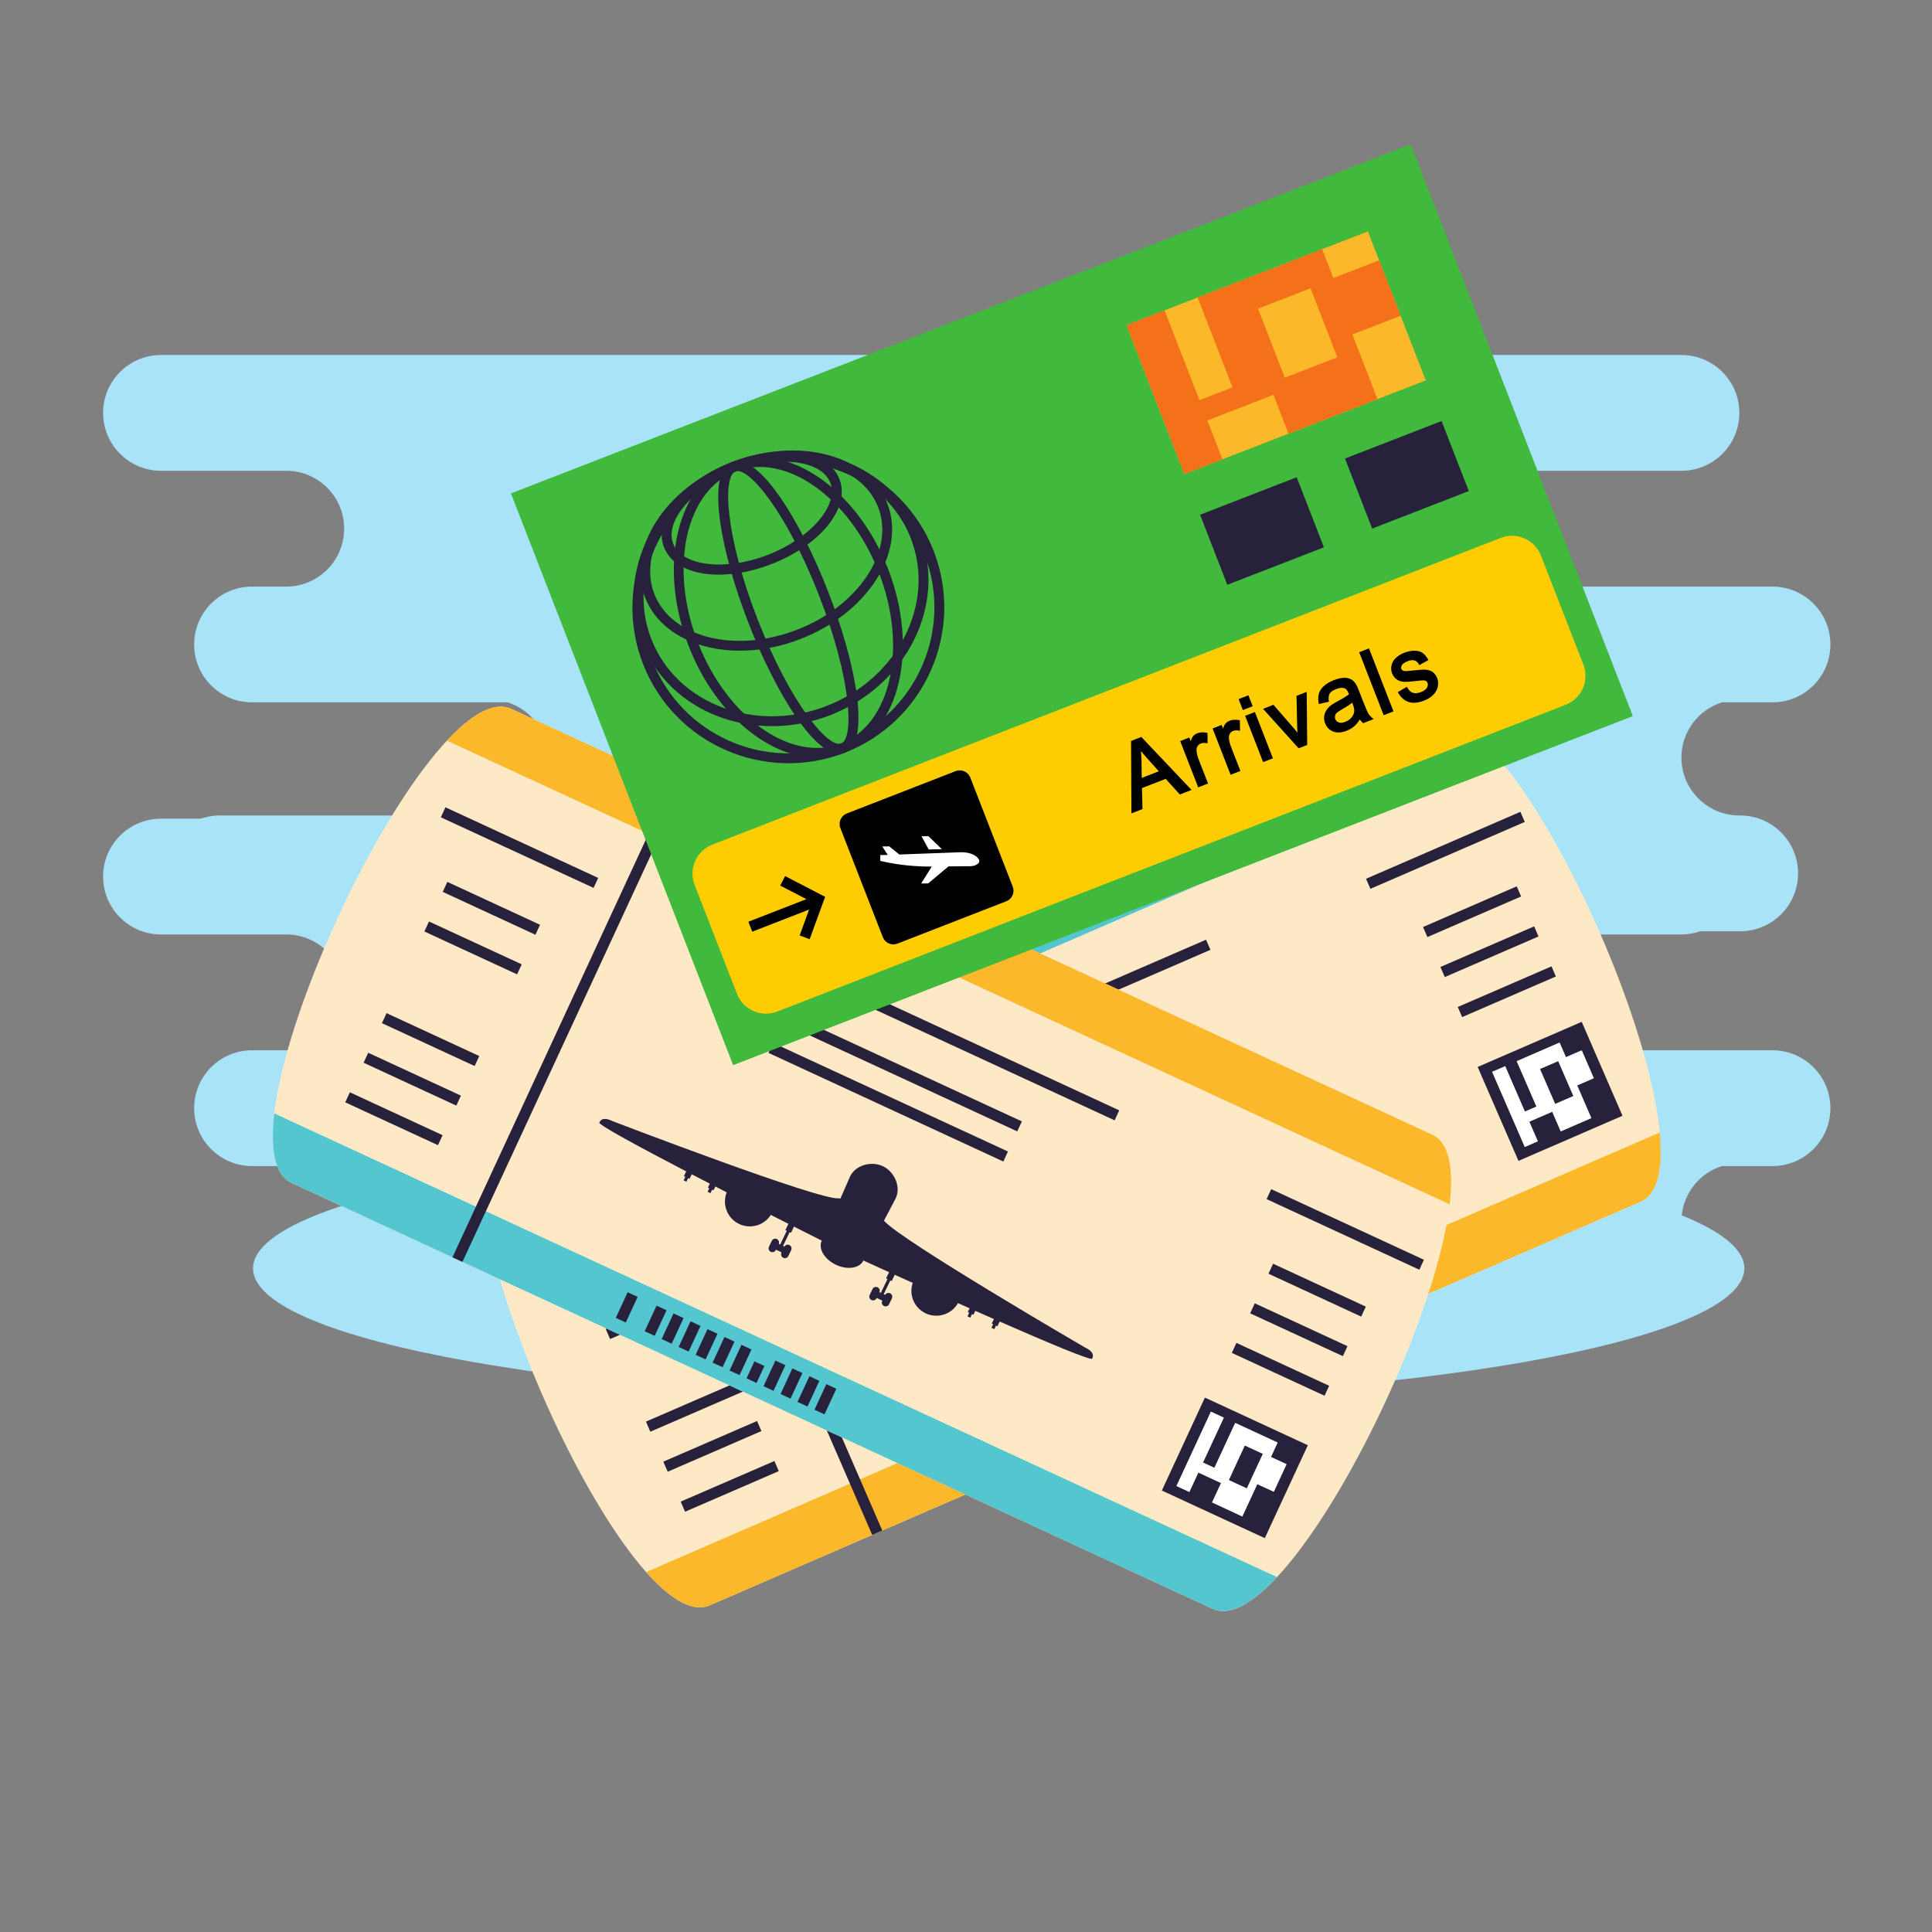 <svg xmlns="http://www.w3.org/2000/svg" xmlns:xlink="http://www.w3.org/1999/xlink" width="248" zoomAndPan="magnify" viewBox="0 0 186 186" height="248" preserveAspectRatio="xMidYMid meet" version="1.2"><rect x="0" y="0" width="186" height="186" fill="#808080" stroke="none"/><defs><clipPath id="b6b3f75bc6"><path d="M 101.289 91.633 L 101.645 91.633 L 101.645 91.914 L 101.289 91.914 Z M 101.289 91.633 "/></clipPath><clipPath id="972a22285e"><path d="M 101.625 91.801 C 100.949 92.102 101.551 91.648 101.551 91.648 "/></clipPath><clipPath id="f063355212"><path d="M 0.289 0.633 L 0.645 0.633 L 0.645 0.914 L 0.289 0.914 Z M 0.289 0.633 "/></clipPath><clipPath id="808a9a822e"><path d="M 0.625 0.801 C -0.051 1.102 0.551 0.648 0.551 0.648 "/></clipPath><clipPath id="ea23676072"><rect x="0" width="1" y="0" height="1"/></clipPath><clipPath id="851c7671da"><path d="M 9.82 34 L 176.32 34 L 176.32 135 L 9.82 135 Z M 9.82 34 "/></clipPath><clipPath id="d714251a14"><path d="M 49 13.898 L 158 13.898 L 158 103 L 49 103 Z M 49 13.898 "/></clipPath><clipPath id="28c74d69ae"><path d="M 66 51 L 153 51 L 153 98 L 66 98 Z M 66 51 "/></clipPath><clipPath id="bda4374370"><path d="M 65.641 82.457 L 147.418 50.641 L 153.672 66.715 L 71.895 98.535 Z M 65.641 82.457 "/></clipPath><clipPath id="157d9fc880"><path d="M 65.641 82.457 L 147.418 50.641 L 153.672 66.715 L 71.895 98.535 Z M 65.641 82.457 "/></clipPath><clipPath id="b90d0fcaa5"><path d="M 65.641 82.457 L 147.418 50.641 L 153.672 66.715 L 71.895 98.535 Z M 65.641 82.457 "/></clipPath><clipPath id="f4a4f82c5e"><path d="M 80 74 L 98 74 L 98 91 L 80 91 Z M 80 74 "/></clipPath><clipPath id="8842ac1f36"><path d="M 65.641 82.457 L 147.418 50.641 L 153.672 66.715 L 71.895 98.535 Z M 65.641 82.457 "/></clipPath><clipPath id="054f8a02ab"><path d="M 65.641 82.457 L 147.418 50.641 L 153.672 66.715 L 71.895 98.535 Z M 65.641 82.457 "/></clipPath><clipPath id="2f26efe45c"><path d="M 65.641 82.457 L 147.418 50.641 L 153.672 66.715 L 71.895 98.535 Z M 65.641 82.457 "/></clipPath><clipPath id="c54fde16c2"><path d="M 88 80 L 91 80 L 91 82 L 88 82 Z M 88 80 "/></clipPath><clipPath id="3e88146d31"><path d="M 65.641 82.457 L 147.418 50.641 L 153.672 66.715 L 71.895 98.535 Z M 65.641 82.457 "/></clipPath><clipPath id="5fc6e5e548"><path d="M 65.641 82.457 L 147.418 50.641 L 153.672 66.715 L 71.895 98.535 Z M 65.641 82.457 "/></clipPath><clipPath id="5f844af66d"><path d="M 65.641 82.457 L 147.418 50.641 L 153.672 66.715 L 71.895 98.535 Z M 65.641 82.457 "/></clipPath><clipPath id="36d7ac591b"><path d="M 84 81 L 95 81 L 95 86 L 84 86 Z M 84 81 "/></clipPath><clipPath id="7570e0ac11"><path d="M 65.641 82.457 L 147.418 50.641 L 153.672 66.715 L 71.895 98.535 Z M 65.641 82.457 "/></clipPath><clipPath id="fded306c20"><path d="M 65.641 82.457 L 147.418 50.641 L 153.672 66.715 L 71.895 98.535 Z M 65.641 82.457 "/></clipPath><clipPath id="07bca156f0"><path d="M 65.641 82.457 L 147.418 50.641 L 153.672 66.715 L 71.895 98.535 Z M 65.641 82.457 "/></clipPath><clipPath id="d5c9dcb86e"><path d="M 108 70 L 115 70 L 115 79 L 108 79 Z M 108 70 "/></clipPath><clipPath id="51fe367a19"><path d="M 65.641 82.457 L 147.418 50.641 L 153.672 66.715 L 71.895 98.535 Z M 65.641 82.457 "/></clipPath><clipPath id="4e6ca525e5"><path d="M 65.641 82.457 L 147.418 50.641 L 153.672 66.715 L 71.895 98.535 Z M 65.641 82.457 "/></clipPath><clipPath id="d01e65c7d0"><path d="M 65.641 82.457 L 147.418 50.641 L 153.672 66.715 L 71.895 98.535 Z M 65.641 82.457 "/></clipPath><clipPath id="a6a1aea6af"><path d="M 113 70 L 117 70 L 117 76 L 113 76 Z M 113 70 "/></clipPath><clipPath id="2a0fc23fd4"><path d="M 65.641 82.457 L 147.418 50.641 L 153.672 66.715 L 71.895 98.535 Z M 65.641 82.457 "/></clipPath><clipPath id="dc6faaa3c8"><path d="M 65.641 82.457 L 147.418 50.641 L 153.672 66.715 L 71.895 98.535 Z M 65.641 82.457 "/></clipPath><clipPath id="535b1ec135"><path d="M 65.641 82.457 L 147.418 50.641 L 153.672 66.715 L 71.895 98.535 Z M 65.641 82.457 "/></clipPath><clipPath id="2786e8e65a"><path d="M 116 69 L 120 69 L 120 75 L 116 75 Z M 116 69 "/></clipPath><clipPath id="f4f4481161"><path d="M 65.641 82.457 L 147.418 50.641 L 153.672 66.715 L 71.895 98.535 Z M 65.641 82.457 "/></clipPath><clipPath id="46b11f3129"><path d="M 65.641 82.457 L 147.418 50.641 L 153.672 66.715 L 71.895 98.535 Z M 65.641 82.457 "/></clipPath><clipPath id="fa5913f002"><path d="M 65.641 82.457 L 147.418 50.641 L 153.672 66.715 L 71.895 98.535 Z M 65.641 82.457 "/></clipPath><clipPath id="7130f7bb35"><path d="M 119 68 L 123 68 L 123 74 L 119 74 Z M 119 68 "/></clipPath><clipPath id="9b0a75f298"><path d="M 65.641 82.457 L 147.418 50.641 L 153.672 66.715 L 71.895 98.535 Z M 65.641 82.457 "/></clipPath><clipPath id="ca2fc2bacf"><path d="M 65.641 82.457 L 147.418 50.641 L 153.672 66.715 L 71.895 98.535 Z M 65.641 82.457 "/></clipPath><clipPath id="7484d0c11e"><path d="M 65.641 82.457 L 147.418 50.641 L 153.672 66.715 L 71.895 98.535 Z M 65.641 82.457 "/></clipPath><clipPath id="7406a296a5"><path d="M 119 66 L 121 66 L 121 69 L 119 69 Z M 119 66 "/></clipPath><clipPath id="ee615f1ff0"><path d="M 65.641 82.457 L 147.418 50.641 L 153.672 66.715 L 71.895 98.535 Z M 65.641 82.457 "/></clipPath><clipPath id="7b44fc1ee5"><path d="M 65.641 82.457 L 147.418 50.641 L 153.672 66.715 L 71.895 98.535 Z M 65.641 82.457 "/></clipPath><clipPath id="95cbd345d7"><path d="M 65.641 82.457 L 147.418 50.641 L 153.672 66.715 L 71.895 98.535 Z M 65.641 82.457 "/></clipPath><clipPath id="8af837091c"><path d="M 121 66 L 126 66 L 126 73 L 121 73 Z M 121 66 "/></clipPath><clipPath id="78f6ed5798"><path d="M 65.641 82.457 L 147.418 50.641 L 153.672 66.715 L 71.895 98.535 Z M 65.641 82.457 "/></clipPath><clipPath id="68fea1843b"><path d="M 65.641 82.457 L 147.418 50.641 L 153.672 66.715 L 71.895 98.535 Z M 65.641 82.457 "/></clipPath><clipPath id="d25f288aeb"><path d="M 65.641 82.457 L 147.418 50.641 L 153.672 66.715 L 71.895 98.535 Z M 65.641 82.457 "/></clipPath><clipPath id="2d89dd9155"><path d="M 126 65 L 133 65 L 133 71 L 126 71 Z M 126 65 "/></clipPath><clipPath id="8986b6f61b"><path d="M 65.641 82.457 L 147.418 50.641 L 153.672 66.715 L 71.895 98.535 Z M 65.641 82.457 "/></clipPath><clipPath id="432de35252"><path d="M 65.641 82.457 L 147.418 50.641 L 153.672 66.715 L 71.895 98.535 Z M 65.641 82.457 "/></clipPath><clipPath id="fcd93d23ee"><path d="M 65.641 82.457 L 147.418 50.641 L 153.672 66.715 L 71.895 98.535 Z M 65.641 82.457 "/></clipPath><clipPath id="bf668dc0e0"><path d="M 130 62 L 135 62 L 135 69 L 130 69 Z M 130 62 "/></clipPath><clipPath id="3e33db60c5"><path d="M 65.641 82.457 L 147.418 50.641 L 153.672 66.715 L 71.895 98.535 Z M 65.641 82.457 "/></clipPath><clipPath id="6f9fb59d11"><path d="M 65.641 82.457 L 147.418 50.641 L 153.672 66.715 L 71.895 98.535 Z M 65.641 82.457 "/></clipPath><clipPath id="c900eed901"><path d="M 65.641 82.457 L 147.418 50.641 L 153.672 66.715 L 71.895 98.535 Z M 65.641 82.457 "/></clipPath><clipPath id="b07862158e"><path d="M 133 62 L 139 62 L 139 68 L 133 68 Z M 133 62 "/></clipPath><clipPath id="3bae58f2fd"><path d="M 65.641 82.457 L 147.418 50.641 L 153.672 66.715 L 71.895 98.535 Z M 65.641 82.457 "/></clipPath><clipPath id="f6ed1bdab2"><path d="M 65.641 82.457 L 147.418 50.641 L 153.672 66.715 L 71.895 98.535 Z M 65.641 82.457 "/></clipPath><clipPath id="3ff62c6646"><path d="M 65.641 82.457 L 147.418 50.641 L 153.672 66.715 L 71.895 98.535 Z M 65.641 82.457 "/></clipPath><clipPath id="67b8faa6fb"><path d="M 72 84 L 80 84 L 80 91 L 72 91 Z M 72 84 "/></clipPath><clipPath id="1e7edc7782"><path d="M 65.641 82.457 L 147.418 50.641 L 153.672 66.715 L 71.895 98.535 Z M 65.641 82.457 "/></clipPath><clipPath id="00d601a330"><path d="M 65.641 82.457 L 147.418 50.641 L 153.672 66.715 L 71.895 98.535 Z M 65.641 82.457 "/></clipPath><clipPath id="b9c8a84776"><path d="M 65.641 82.457 L 147.418 50.641 L 153.672 66.715 L 71.895 98.535 Z M 65.641 82.457 "/></clipPath></defs><g id="3d5773e9f0"><g clip-rule="nonzero" clip-path="url(#b6b3f75bc6)"><g clip-rule="nonzero" clip-path="url(#972a22285e)"><g transform="matrix(1,0,0,1,101,91)"><g clip-path="url(#ea23676072)"><g clip-rule="nonzero" clip-path="url(#f063355212)"><g clip-rule="nonzero" clip-path="url(#808a9a822e)"><rect x="0" width="1" height="1" y="0" style="fill:#020100;fill-opacity:1;stroke:none;"/></g></g></g></g></g></g><g clip-rule="nonzero" clip-path="url(#851c7671da)"><path style=" stroke:none;fill-rule:nonzero;fill:#a8e3f8;fill-opacity:1;" d="M 170.641 101.113 L 147.82 101.113 C 144.738 101.113 142.242 98.617 142.242 95.539 C 142.242 92.461 144.738 89.965 147.82 89.965 L 161.875 89.965 C 162.516 89.965 163.125 89.852 163.695 89.656 L 167.527 89.656 C 170.609 89.656 173.109 87.16 173.109 84.082 C 173.109 81.004 170.609 78.508 167.527 78.508 L 167.453 78.508 C 164.375 78.508 161.875 76.012 161.875 72.934 C 161.875 70.441 163.516 68.332 165.77 67.617 L 170.641 67.617 C 173.723 67.617 176.219 65.125 176.219 62.047 C 176.219 58.965 173.723 56.473 170.641 56.473 L 147.82 56.473 C 144.738 56.473 142.242 53.973 142.242 50.898 C 142.242 47.816 144.738 45.324 147.82 45.324 L 161.875 45.324 C 164.957 45.324 167.453 42.828 167.453 39.75 C 167.453 36.672 164.957 34.176 161.875 34.176 L 15.504 34.176 C 12.426 34.176 9.926 36.672 9.926 39.75 C 9.926 42.828 12.426 45.324 15.504 45.324 L 27.555 45.324 C 30.637 45.324 33.133 47.816 33.133 50.898 C 33.133 53.973 30.637 56.473 27.555 56.473 L 24.27 56.473 C 21.188 56.473 18.691 58.965 18.691 62.047 C 18.691 65.125 21.188 67.617 24.27 67.617 L 48.871 67.617 C 51.129 68.332 52.766 70.441 52.766 72.934 C 52.766 76.012 50.27 78.508 47.188 78.508 L 21.156 78.508 C 20.52 78.508 19.91 78.617 19.34 78.816 L 15.504 78.816 C 12.426 78.816 9.926 81.312 9.926 84.391 C 9.926 87.469 12.426 89.965 15.504 89.965 L 27.555 89.965 C 30.637 89.965 33.133 92.461 33.133 95.539 C 33.133 98.617 30.637 101.113 27.555 101.113 L 24.27 101.113 C 21.188 101.113 18.691 103.605 18.691 106.688 C 18.691 109.762 21.188 112.262 24.27 112.262 L 48.871 112.262 C 49.055 112.316 49.23 112.387 49.402 112.461 C 34.074 114.793 24.359 118.25 24.359 122.109 C 24.359 129.133 56.5 134.824 96.145 134.824 C 135.793 134.824 167.934 129.133 167.934 122.109 C 167.934 120.281 165.742 118.539 161.809 116.965 L 161.914 116.965 C 162.156 114.742 163.703 112.914 165.77 112.262 L 170.641 112.262 C 173.723 112.262 176.219 109.762 176.219 106.688 C 176.219 103.605 173.723 101.113 170.641 101.113 "/></g><path style=" stroke:none;fill-rule:nonzero;fill:#fde9c5;fill-opacity:1;" d="M 68.34 154.547 C 77.641 150.516 149.242 119.465 157.938 115.695 C 166.168 112.129 146.129 65.988 137.898 69.559 C 128.469 73.648 57.602 104.379 48.305 108.41 C 40.074 111.977 60.113 158.117 68.34 154.547 "/><path style=" stroke:none;fill-rule:nonzero;fill:#54c6d0;fill-opacity:1;" d="M 144.031 72.758 C 141.723 70.16 139.57 68.832 137.902 69.559 L 48.305 108.41 C 46.637 109.133 46.133 111.613 46.457 115.07 L 144.031 72.758 "/><path style=" stroke:none;fill-rule:nonzero;fill:#fab82a;fill-opacity:1;" d="M 159.785 109.035 C 160.109 112.492 159.609 114.973 157.938 115.695 L 68.34 154.547 C 66.672 155.27 64.52 153.945 62.211 151.348 L 159.785 109.035 "/><path style=" stroke:none;fill-rule:nonzero;fill:#28213c;fill-opacity:1;" d="M 84.941 147.348 L 83.969 147.77 L 63.93 101.633 L 64.906 101.211 L 84.941 147.348 "/><path style=" stroke:none;fill-rule:nonzero;fill:#28213c;fill-opacity:1;" d="M 146.188 111.762 L 156.203 107.418 L 152.277 98.375 L 142.258 102.719 L 146.188 111.762 "/><path style=" stroke:none;fill-rule:nonzero;fill:#ffffff;fill-opacity:1;" d="M 151.469 105.516 L 149.723 106.273 L 148.266 102.918 L 150.012 102.164 Z M 150.762 101.77 L 150.148 100.363 L 146.012 102.16 L 147.91 106.531 L 146.809 107.004 L 144.914 102.637 L 143.645 103.184 L 146.793 110.43 L 148.059 109.879 L 147.238 107.992 L 149.434 107.039 L 150.254 108.93 L 153.211 107.645 L 151.848 104.5 L 153.449 103.805 L 152.281 101.109 L 150.762 101.77 "/><path style=" stroke:none;fill-rule:nonzero;fill:#28213c;fill-opacity:1;" d="M 149.789 94.008 L 140.766 97.918 L 140.344 96.945 L 149.367 93.035 L 149.789 94.008 "/><path style=" stroke:none;fill-rule:nonzero;fill:#28213c;fill-opacity:1;" d="M 148.117 90.156 L 139.094 94.066 L 138.672 93.094 L 147.695 89.184 L 148.117 90.156 "/><path style=" stroke:none;fill-rule:nonzero;fill:#28213c;fill-opacity:1;" d="M 146.441 86.305 L 137.422 90.215 L 137 89.246 L 146.02 85.332 L 146.441 86.305 "/><path style=" stroke:none;fill-rule:nonzero;fill:#28213c;fill-opacity:1;" d="M 146.797 79.129 L 131.934 85.57 L 131.512 84.602 L 146.371 78.156 L 146.797 79.129 "/><path style=" stroke:none;fill-rule:nonzero;fill:#28213c;fill-opacity:1;" d="M 67.758 125 L 58.734 128.914 L 58.312 127.941 L 67.336 124.031 L 67.758 125 "/><path style=" stroke:none;fill-rule:nonzero;fill:#28213c;fill-opacity:1;" d="M 66.086 121.148 L 57.062 125.062 L 56.641 124.09 L 65.66 120.176 L 66.086 121.148 "/><path style=" stroke:none;fill-rule:nonzero;fill:#28213c;fill-opacity:1;" d="M 66.438 113.973 L 51.574 120.418 L 51.152 119.445 L 66.016 113.004 L 66.438 113.973 "/><path style=" stroke:none;fill-rule:nonzero;fill:#28213c;fill-opacity:1;" d="M 74.977 141.629 L 65.953 145.539 L 65.531 144.566 L 74.555 140.656 L 74.977 141.629 "/><path style=" stroke:none;fill-rule:nonzero;fill:#28213c;fill-opacity:1;" d="M 73.305 137.773 L 64.281 141.688 L 63.859 140.719 L 72.883 136.805 L 73.305 137.773 "/><path style=" stroke:none;fill-rule:nonzero;fill:#28213c;fill-opacity:1;" d="M 71.633 133.926 L 62.609 137.836 L 62.188 136.863 L 71.211 132.953 L 71.633 133.926 "/><path style=" stroke:none;fill-rule:nonzero;fill:#28213c;fill-opacity:1;" d="M 112.363 102.07 L 89.512 111.98 L 89.09 111.008 L 111.941 101.098 L 112.363 102.07 "/><path style=" stroke:none;fill-rule:nonzero;fill:#28213c;fill-opacity:1;" d="M 111.094 99.141 L 88.238 109.051 L 87.816 108.078 L 110.668 98.168 L 111.094 99.141 "/><path style=" stroke:none;fill-rule:nonzero;fill:#28213c;fill-opacity:1;" d="M 116.535 91.441 L 78.895 107.762 L 78.469 106.789 L 116.109 90.469 L 116.535 91.441 "/><path style=" stroke:none;fill-rule:nonzero;fill:#28213c;fill-opacity:1;" d="M 99.762 139.496 L 98.789 139.918 L 97.707 137.422 L 98.68 137 L 99.762 139.496 "/><path style=" stroke:none;fill-rule:nonzero;fill:#28213c;fill-opacity:1;" d="M 102.574 138.277 L 101.602 138.699 L 100.516 136.203 L 101.488 135.781 L 102.574 138.277 "/><path style=" stroke:none;fill-rule:nonzero;fill:#28213c;fill-opacity:1;" d="M 104.227 137.559 L 103.254 137.98 L 102.168 135.488 L 103.141 135.066 L 104.227 137.559 "/><path style=" stroke:none;fill-rule:nonzero;fill:#28213c;fill-opacity:1;" d="M 105.879 136.844 L 104.906 137.266 L 103.82 134.773 L 104.793 134.348 L 105.879 136.844 "/><path style=" stroke:none;fill-rule:nonzero;fill:#28213c;fill-opacity:1;" d="M 107.527 136.129 L 106.555 136.547 L 105.473 134.055 L 106.445 133.633 L 107.527 136.129 "/><path style=" stroke:none;fill-rule:nonzero;fill:#28213c;fill-opacity:1;" d="M 109.18 135.41 L 108.207 135.832 L 107.125 133.34 L 108.098 132.918 L 109.18 135.41 "/><path style=" stroke:none;fill-rule:nonzero;fill:#28213c;fill-opacity:1;" d="M 110.832 134.695 L 109.859 135.117 L 108.777 132.621 L 109.75 132.199 L 110.832 134.695 "/><path style=" stroke:none;fill-rule:nonzero;fill:#28213c;fill-opacity:1;" d="M 112.488 133.977 L 111.512 134.398 L 110.797 132.75 L 111.77 132.328 L 112.488 133.977 "/><path style=" stroke:none;fill-rule:nonzero;fill:#28213c;fill-opacity:1;" d="M 114.137 133.262 L 113.164 133.684 L 112.082 131.188 L 113.055 130.766 L 114.137 133.262 "/><path style=" stroke:none;fill-rule:nonzero;fill:#28213c;fill-opacity:1;" d="M 115.789 132.543 L 114.82 132.965 L 113.734 130.473 L 114.707 130.051 L 115.789 132.543 "/><path style=" stroke:none;fill-rule:nonzero;fill:#28213c;fill-opacity:1;" d="M 117.445 131.828 L 116.473 132.25 L 115.387 129.754 L 116.359 129.336 L 117.445 131.828 "/><path style=" stroke:none;fill-rule:nonzero;fill:#28213c;fill-opacity:1;" d="M 119.094 131.113 L 118.121 131.535 L 117.039 129.039 L 118.012 128.617 L 119.094 131.113 "/><path style=" stroke:none;fill-rule:nonzero;fill:#28213c;fill-opacity:1;" d="M 132.234 108.316 C 132.023 107.805 131.512 107.891 130.934 108.129 C 130.934 108.129 111.391 114.5 108.973 114.434 L 108.117 112.156 C 107.645 111.027 106.133 110.543 105 111.016 C 103.871 111.488 103.148 112.902 103.621 114.031 L 104.605 116.164 C 104.547 116.164 104.504 116.184 104.477 116.23 C 103.652 117.641 84.461 127.535 84.461 127.535 C 83.891 127.773 83.469 128.078 83.684 128.59 C 83.777 128.809 87.984 127.289 92.762 125.48 L 92.957 125.941 L 93.094 125.887 L 93.238 126.234 L 93.52 126.121 L 93.371 125.77 L 93.508 125.711 L 93.324 125.266 C 93.93 125.035 94.543 124.801 95.156 124.566 L 95.316 124.957 L 95.453 124.898 L 95.602 125.25 L 95.879 125.133 L 95.734 124.781 L 95.871 124.727 L 95.715 124.352 C 96.098 124.207 96.48 124.059 96.859 123.914 C 97.418 125.031 98.758 125.539 99.93 125.051 C 101.062 124.578 101.637 123.336 101.312 122.188 C 101.473 122.121 101.637 122.059 101.793 122 C 102.242 121.824 102.672 121.656 103.078 121.496 L 103.34 122.117 L 103.477 122.062 L 104.043 123.418 L 103.902 123.477 C 103.816 123.305 103.613 123.227 103.438 123.301 C 103.246 123.379 103.16 123.594 103.238 123.781 L 103.48 124.359 C 103.559 124.547 103.773 124.637 103.961 124.559 C 104.148 124.477 104.238 124.266 104.156 124.078 L 104.145 124.047 L 104.699 123.812 L 104.711 123.844 C 104.793 124.031 105.004 124.121 105.195 124.043 C 105.379 123.965 105.469 123.75 105.391 123.562 L 105.148 122.984 C 105.074 122.797 104.855 122.707 104.668 122.785 C 104.488 122.859 104.402 123.062 104.465 123.242 L 104.324 123.301 L 103.758 121.945 L 103.895 121.887 L 103.641 121.277 C 105.117 120.695 106.164 120.281 106.43 120.18 L 106.434 120.188 C 106.75 120.949 107.926 121.184 109.055 120.715 C 110.184 120.242 110.844 119.238 110.523 118.48 L 110.516 118.465 C 110.961 118.27 111.852 117.879 113.008 117.367 L 113.262 117.977 L 113.398 117.918 L 113.965 119.273 L 113.824 119.332 C 113.738 119.16 113.535 119.082 113.355 119.156 C 113.168 119.234 113.082 119.449 113.156 119.641 L 113.402 120.219 C 113.477 120.402 113.695 120.492 113.883 120.414 C 114.07 120.336 114.156 120.121 114.078 119.934 L 114.066 119.902 L 114.621 119.672 L 114.633 119.703 C 114.715 119.891 114.926 119.977 115.117 119.898 C 115.301 119.82 115.391 119.605 115.312 119.418 L 115.07 118.84 C 114.992 118.652 114.777 118.566 114.59 118.645 C 114.41 118.719 114.32 118.918 114.383 119.098 L 114.246 119.156 L 113.68 117.805 L 113.816 117.746 L 113.555 117.121 C 113.953 116.945 114.375 116.758 114.816 116.559 C 114.973 116.492 115.129 116.422 115.285 116.352 C 115.879 117.391 117.168 117.852 118.301 117.379 C 119.469 116.891 120.047 115.582 119.645 114.398 C 120.016 114.23 120.387 114.062 120.762 113.895 L 120.918 114.266 L 121.055 114.211 L 121.203 114.559 L 121.48 114.441 L 121.336 114.094 L 121.473 114.035 L 121.309 113.648 C 121.91 113.375 122.504 113.105 123.094 112.836 L 123.281 113.281 L 123.418 113.223 L 123.562 113.574 L 123.844 113.457 L 123.699 113.105 L 123.836 113.051 L 123.641 112.586 C 128.285 110.461 132.328 108.535 132.234 108.316 "/><path style=" stroke:none;fill-rule:nonzero;fill:#fde9c5;fill-opacity:1;" d="M 28.098 113.895 C 37.297 118.152 108.133 150.906 116.738 154.883 C 124.879 158.648 146.016 113.004 137.875 109.238 C 128.547 104.926 58.434 72.504 49.234 68.254 C 41.094 64.488 19.957 110.133 28.098 113.895 "/><path style=" stroke:none;fill-rule:nonzero;fill:#fab82a;fill-opacity:1;" d="M 139.562 115.941 C 139.969 112.492 139.527 110.004 137.875 109.238 L 49.234 68.254 C 47.586 67.488 45.398 68.762 43.031 71.305 L 139.562 115.941 "/><path style=" stroke:none;fill-rule:nonzero;fill:#54c6d0;fill-opacity:1;" d="M 122.941 151.832 C 120.574 154.371 118.387 155.648 116.738 154.883 L 28.098 113.895 C 26.445 113.133 26.004 110.641 26.41 107.195 L 122.941 151.832 "/><path style=" stroke:none;fill-rule:nonzero;fill:#28213c;fill-opacity:1;" d="M 44.52 121.488 L 43.559 121.047 L 64.695 75.398 L 65.66 75.844 L 44.52 121.488 "/><path style=" stroke:none;fill-rule:nonzero;fill:#28213c;fill-opacity:1;" d="M 111.855 143.5 L 121.766 148.082 L 125.91 139.137 L 116 134.551 L 111.855 143.5 "/><path style=" stroke:none;fill-rule:nonzero;fill:#ffffff;fill-opacity:1;" d="M 120.035 143.285 L 118.309 142.488 L 119.844 139.168 L 121.574 139.969 Z M 122.367 140.266 L 123.008 138.875 L 118.914 136.98 L 116.91 141.305 L 115.824 140.801 L 117.828 136.48 L 116.574 135.898 L 113.254 143.066 L 114.508 143.645 L 115.371 141.777 L 117.547 142.781 L 116.68 144.648 L 119.605 146.004 L 121.047 142.891 L 122.637 143.625 L 123.867 140.961 L 122.367 140.266 "/><path style=" stroke:none;fill-rule:nonzero;fill:#28213c;fill-opacity:1;" d="M 127.52 134.375 L 118.59 130.246 L 119.035 129.285 L 127.961 133.414 L 127.52 134.375 "/><path style=" stroke:none;fill-rule:nonzero;fill:#28213c;fill-opacity:1;" d="M 129.281 130.562 L 120.355 126.438 L 120.801 125.473 L 129.73 129.602 L 129.281 130.562 "/><path style=" stroke:none;fill-rule:nonzero;fill:#28213c;fill-opacity:1;" d="M 131.047 126.754 L 122.121 122.625 L 122.566 121.664 L 131.492 125.793 L 131.047 126.754 "/><path style=" stroke:none;fill-rule:nonzero;fill:#28213c;fill-opacity:1;" d="M 136.645 122.242 L 121.941 115.445 L 122.383 114.484 L 137.086 121.281 L 136.645 122.242 "/><path style=" stroke:none;fill-rule:nonzero;fill:#28213c;fill-opacity:1;" d="M 49.781 93.805 L 40.855 89.676 L 41.301 88.715 L 50.227 92.84 L 49.781 93.805 "/><path style=" stroke:none;fill-rule:nonzero;fill:#28213c;fill-opacity:1;" d="M 51.547 89.992 L 42.621 85.863 L 43.066 84.902 L 51.992 89.031 L 51.547 89.992 "/><path style=" stroke:none;fill-rule:nonzero;fill:#28213c;fill-opacity:1;" d="M 57.145 85.48 L 42.441 78.684 L 42.887 77.723 L 57.59 84.52 L 57.145 85.48 "/><path style=" stroke:none;fill-rule:nonzero;fill:#28213c;fill-opacity:1;" d="M 42.164 110.25 L 33.238 106.125 L 33.684 105.16 L 42.609 109.289 L 42.164 110.25 "/><path style=" stroke:none;fill-rule:nonzero;fill:#28213c;fill-opacity:1;" d="M 43.93 106.441 L 35.004 102.312 L 35.449 101.352 L 44.375 105.48 L 43.93 106.441 "/><path style=" stroke:none;fill-rule:nonzero;fill:#28213c;fill-opacity:1;" d="M 45.695 102.629 L 36.77 98.504 L 37.215 97.539 L 46.141 101.668 L 45.695 102.629 "/><path style=" stroke:none;fill-rule:nonzero;fill:#28213c;fill-opacity:1;" d="M 96.594 111.824 L 73.988 101.367 L 74.43 100.406 L 97.039 110.859 L 96.594 111.824 "/><path style=" stroke:none;fill-rule:nonzero;fill:#28213c;fill-opacity:1;" d="M 97.934 108.922 L 75.328 98.469 L 75.773 97.508 L 98.379 107.961 L 97.934 108.922 "/><path style=" stroke:none;fill-rule:nonzero;fill:#28213c;fill-opacity:1;" d="M 107.309 107.859 L 70.07 90.641 L 70.516 89.68 L 107.754 106.898 L 107.309 107.859 "/><path style=" stroke:none;fill-rule:nonzero;fill:#28213c;fill-opacity:1;" d="M 60.246 127.32 L 59.285 126.875 L 60.426 124.41 L 61.391 124.855 L 60.246 127.32 "/><path style=" stroke:none;fill-rule:nonzero;fill:#28213c;fill-opacity:1;" d="M 63.027 128.605 L 62.066 128.164 L 63.211 125.695 L 64.172 126.141 L 63.027 128.605 "/><path style=" stroke:none;fill-rule:nonzero;fill:#28213c;fill-opacity:1;" d="M 64.664 129.363 L 63.699 128.918 L 64.844 126.449 L 65.809 126.895 L 64.664 129.363 "/><path style=" stroke:none;fill-rule:nonzero;fill:#28213c;fill-opacity:1;" d="M 66.297 130.117 L 65.336 129.676 L 66.48 127.207 L 67.441 127.652 L 66.297 130.117 "/><path style=" stroke:none;fill-rule:nonzero;fill:#28213c;fill-opacity:1;" d="M 67.934 130.875 L 66.969 130.43 L 68.113 127.961 L 69.074 128.406 L 67.934 130.875 "/><path style=" stroke:none;fill-rule:nonzero;fill:#28213c;fill-opacity:1;" d="M 69.566 131.629 L 68.605 131.184 L 69.746 128.719 L 70.711 129.164 L 69.566 131.629 "/><path style=" stroke:none;fill-rule:nonzero;fill:#28213c;fill-opacity:1;" d="M 71.203 132.387 L 70.238 131.941 L 71.383 129.473 L 72.344 129.918 L 71.203 132.387 "/><path style=" stroke:none;fill-rule:nonzero;fill:#28213c;fill-opacity:1;" d="M 72.836 133.141 L 71.875 132.695 L 72.629 131.062 L 73.594 131.508 L 72.836 133.141 "/><path style=" stroke:none;fill-rule:nonzero;fill:#28213c;fill-opacity:1;" d="M 74.469 133.898 L 73.508 133.453 L 74.652 130.984 L 75.613 131.43 L 74.469 133.898 "/><path style=" stroke:none;fill-rule:nonzero;fill:#28213c;fill-opacity:1;" d="M 76.105 134.652 L 75.145 134.207 L 76.285 131.742 L 77.25 132.188 L 76.105 134.652 "/><path style=" stroke:none;fill-rule:nonzero;fill:#28213c;fill-opacity:1;" d="M 77.738 135.41 L 76.777 134.965 L 77.922 132.496 L 78.883 132.941 L 77.738 135.41 "/><path style=" stroke:none;fill-rule:nonzero;fill:#28213c;fill-opacity:1;" d="M 79.375 136.164 L 78.414 135.719 L 79.555 133.254 L 80.516 133.699 L 79.375 136.164 "/><path style=" stroke:none;fill-rule:nonzero;fill:#28213c;fill-opacity:1;" d="M 105.148 130.801 C 105.387 130.301 104.984 129.977 104.422 129.707 C 104.422 129.707 86.66 119.367 85.102 117.52 L 86.234 115.363 C 86.762 114.258 86.113 112.809 85.012 112.281 C 83.906 111.75 82.367 112.156 81.84 113.258 L 80.902 115.41 C 80.863 115.367 80.82 115.352 80.766 115.359 C 79.164 115.684 59.008 107.949 59.008 107.949 C 58.445 107.68 57.938 107.57 57.699 108.07 C 57.594 108.285 61.531 110.414 66.062 112.773 L 65.844 113.227 L 65.98 113.293 L 65.812 113.633 L 66.086 113.766 L 66.25 113.422 L 66.387 113.484 L 66.594 113.051 C 67.172 113.352 67.754 113.652 68.336 113.953 L 68.152 114.332 L 68.285 114.398 L 68.125 114.738 L 68.395 114.871 L 68.562 114.527 L 68.695 114.594 L 68.871 114.227 C 69.234 114.418 69.598 114.605 69.961 114.789 C 69.5 115.949 70.008 117.285 71.152 117.832 C 72.258 118.363 73.566 117.969 74.211 116.961 C 74.367 117.039 74.52 117.117 74.668 117.195 C 75.102 117.414 75.516 117.621 75.902 117.82 L 75.609 118.43 L 75.746 118.492 L 75.109 119.816 L 74.973 119.754 C 75.043 119.574 74.965 119.371 74.793 119.285 C 74.609 119.199 74.391 119.273 74.301 119.461 L 74.031 120.023 C 73.941 120.207 74.02 120.426 74.203 120.516 C 74.387 120.602 74.605 120.527 74.691 120.344 L 74.707 120.312 L 75.25 120.57 L 75.234 120.602 C 75.148 120.785 75.223 121.004 75.406 121.09 C 75.59 121.18 75.809 121.102 75.898 120.918 L 76.168 120.355 C 76.258 120.172 76.18 119.949 75.996 119.863 C 75.82 119.777 75.613 119.848 75.52 120.016 L 75.383 119.949 L 76.02 118.625 L 76.152 118.688 L 76.438 118.09 C 77.859 118.809 78.863 119.312 79.117 119.441 L 79.113 119.449 C 78.754 120.195 79.359 121.227 80.465 121.758 C 81.566 122.285 82.754 122.109 83.109 121.367 L 83.117 121.352 C 83.559 121.555 84.441 121.957 85.594 122.477 L 85.305 123.074 L 85.441 123.137 L 84.805 124.461 L 84.668 124.398 C 84.738 124.219 84.66 124.016 84.488 123.93 C 84.305 123.844 84.086 123.922 83.996 124.105 L 83.727 124.668 C 83.637 124.852 83.715 125.07 83.898 125.16 C 84.082 125.246 84.301 125.168 84.391 124.984 L 84.402 124.957 L 84.945 125.215 L 84.93 125.246 C 84.844 125.43 84.922 125.648 85.105 125.734 C 85.285 125.824 85.504 125.746 85.594 125.562 L 85.867 125 C 85.953 124.816 85.875 124.598 85.691 124.508 C 85.516 124.426 85.309 124.492 85.215 124.66 L 85.078 124.594 L 85.715 123.27 L 85.848 123.332 L 86.141 122.727 C 86.539 122.902 86.961 123.094 87.402 123.293 C 87.555 123.363 87.711 123.434 87.871 123.504 C 87.484 124.637 87.996 125.902 89.105 126.434 C 90.25 126.98 91.609 126.543 92.227 125.457 C 92.598 125.621 92.973 125.789 93.348 125.953 L 93.172 126.316 L 93.309 126.383 L 93.145 126.727 L 93.418 126.855 L 93.578 126.512 L 93.715 126.578 L 93.895 126.199 C 94.496 126.465 95.098 126.727 95.691 126.988 L 95.48 127.422 L 95.617 127.488 L 95.449 127.832 L 95.723 127.961 L 95.887 127.617 L 96.023 127.684 L 96.242 127.23 C 100.918 129.281 105.047 131.016 105.148 130.801 "/><g clip-rule="nonzero" clip-path="url(#d714251a14)"><path style=" stroke:none;fill-rule:nonzero;fill:#40b93c;fill-opacity:1;" d="M 70.582 102.547 L 157.199 68.941 L 135.812 13.895 L 49.191 47.5 L 70.582 102.547 "/></g><path style=" stroke:none;fill-rule:nonzero;fill:#28213c;fill-opacity:1;" d="M 118.156 56.297 L 127.457 52.691 L 124.836 45.945 L 115.535 49.555 L 118.156 56.297 "/><path style=" stroke:none;fill-rule:nonzero;fill:#28213c;fill-opacity:1;" d="M 132.105 50.887 L 141.406 47.277 L 138.785 40.535 L 129.484 44.145 L 132.105 50.887 "/><path style=" stroke:none;fill-rule:nonzero;fill:#28213c;fill-opacity:1;" d="M 151.141 65.895 L 72.996 96.211 L 72.652 95.324 L 150.797 65.008 L 151.141 65.895 "/><path style=" stroke:none;fill-rule:nonzero;fill:#28213c;fill-opacity:1;" d="M 147.527 62.539 L 73.328 91.324 L 70.746 84.684 L 144.945 55.895 L 147.527 62.539 "/><path style=" stroke:none;fill-rule:nonzero;fill:#28213c;fill-opacity:1;" d="M 70.805 45.383 C 63.578 48.188 59.98 56.344 62.789 63.566 C 65.594 70.789 73.758 74.383 80.984 71.578 C 88.215 68.773 91.812 60.617 89.004 53.395 C 86.199 46.172 78.035 42.578 70.805 45.383 Z M 81.328 72.465 C 73.613 75.457 64.898 71.621 61.902 63.91 C 58.906 56.199 62.746 47.492 70.461 44.496 C 78.18 41.5 86.895 45.34 89.891 53.051 C 92.887 60.762 89.047 69.473 81.328 72.465 "/><path style=" stroke:none;fill-rule:nonzero;fill:#28213c;fill-opacity:1;" d="M 70.805 45.383 C 63.918 48.055 60.281 55.293 62.703 61.52 C 65.121 67.746 72.695 70.637 79.582 67.965 C 86.469 65.293 90.105 58.051 87.688 51.828 C 85.266 45.602 77.695 42.711 70.805 45.383 Z M 79.926 68.852 C 72.547 71.711 64.426 68.578 61.816 61.863 C 59.207 55.148 63.086 47.359 70.461 44.496 C 77.84 41.633 85.965 44.77 88.574 51.48 C 91.18 58.199 87.305 65.988 79.926 68.852 "/><path style=" stroke:none;fill-rule:nonzero;fill:#28213c;fill-opacity:1;" d="M 70.805 45.383 C 64.867 47.688 61.363 52.98 62.996 57.184 C 64.633 61.391 70.793 62.934 76.73 60.629 C 82.672 58.328 86.176 53.031 84.539 48.828 C 82.91 44.621 76.746 43.078 70.805 45.383 Z M 77.074 61.516 C 70.648 64.012 63.934 62.223 62.109 57.527 C 60.289 52.836 64.035 46.988 70.461 44.496 C 76.891 42 83.605 43.793 85.426 48.48 C 87.25 53.176 83.504 59.023 77.074 61.516 "/><path style=" stroke:none;fill-rule:nonzero;fill:#28213c;fill-opacity:1;" d="M 70.805 45.383 C 66.707 46.973 63.961 50.156 64.809 52.336 C 65.652 54.512 69.832 55.008 73.93 53.418 C 78.027 51.832 80.777 48.645 79.93 46.469 C 79.082 44.289 74.906 43.793 70.805 45.383 Z M 74.273 54.305 C 69.535 56.145 64.992 55.43 63.922 52.68 C 62.852 49.93 65.727 46.336 70.461 44.496 C 75.199 42.66 79.746 43.375 80.816 46.125 C 81.883 48.875 79.012 52.469 74.273 54.305 "/><path style=" stroke:none;fill-rule:nonzero;fill:#28213c;fill-opacity:1;" d="M 70.805 45.383 C 66.004 47.246 64.379 54.637 67.188 61.859 C 69.992 69.082 76.184 73.441 80.984 71.578 C 85.789 69.715 87.41 62.324 84.605 55.102 C 81.797 47.879 75.609 43.52 70.805 45.383 Z M 81.328 72.465 C 76.039 74.516 69.297 69.914 66.301 62.203 C 63.305 54.492 65.172 46.551 70.461 44.496 C 75.754 42.445 82.496 47.047 85.492 54.758 C 88.488 62.469 86.621 70.41 81.328 72.465 "/><path style=" stroke:none;fill-rule:nonzero;fill:#28213c;fill-opacity:1;" d="M 70.805 45.383 C 69.57 45.863 69.785 51.512 72.938 59.629 C 76.094 67.742 79.75 72.059 80.984 71.578 C 82.219 71.098 82.008 65.449 78.852 57.332 C 75.699 49.219 72.043 44.902 70.805 45.383 Z M 81.328 72.465 C 78.805 73.445 74.754 66.922 72.055 59.973 C 69.352 53.023 67.941 45.473 70.461 44.496 C 72.984 43.516 77.039 50.039 79.742 56.988 C 82.441 63.938 83.852 71.484 81.328 72.465 "/><path style=" stroke:none;fill-rule:nonzero;fill:#fab82a;fill-opacity:1;" d="M 114.016 45.645 L 137.266 36.625 L 131.691 22.281 L 108.445 31.301 L 114.016 45.645 "/><path style=" stroke:none;fill-rule:nonzero;fill:#517a38;fill-opacity:1;" d="M 114.016 45.645 L 108.445 31.301 L 114.016 45.645 L 117.691 44.219 L 114.016 45.645 M 124.051 41.75 L 132.617 38.43 L 124.051 41.75 M 134.848 30.395 L 132.773 25.062 L 134.848 30.395 "/><path style=" stroke:none;fill-rule:nonzero;fill:#f4711a;fill-opacity:1;" d="M 114.016 45.645 L 108.445 31.301 L 112.113 29.875 L 115.477 38.527 L 118.66 37.293 L 115.297 28.641 L 127.285 23.988 L 128.367 26.77 L 132.773 25.062 L 134.848 30.395 L 130.195 32.199 L 132.617 38.43 L 124.051 41.754 L 122.598 38.012 L 116.234 40.48 L 117.688 44.219 L 114.016 45.645 M 126.168 27.754 L 121.113 29.719 L 123.691 36.359 L 128.75 34.398 L 126.168 27.754 "/><g clip-rule="nonzero" clip-path="url(#28c74d69ae)"><g clip-rule="nonzero" clip-path="url(#bda4374370)"><g clip-rule="nonzero" clip-path="url(#157d9fc880)"><g clip-rule="nonzero" clip-path="url(#b90d0fcaa5)"><path style=" stroke:none;fill-rule:nonzero;fill:#fdcd02;fill-opacity:1;" d="M 150.73 67.855 L 74.828 97.387 C 73.285 97.988 71.551 97.223 70.949 95.676 L 66.871 85.199 C 66.27 83.652 67.035 81.914 68.574 81.316 L 144.477 51.785 C 146.02 51.184 147.754 51.949 148.355 53.492 L 152.434 63.973 C 153.035 65.516 152.27 67.254 150.73 67.855 "/></g></g></g></g><g clip-rule="nonzero" clip-path="url(#f4a4f82c5e)"><g clip-rule="nonzero" clip-path="url(#8842ac1f36)"><g clip-rule="nonzero" clip-path="url(#054f8a02ab)"><g clip-rule="nonzero" clip-path="url(#2f26efe45c)"><path style=" stroke:none;fill-rule:nonzero;fill:#000000;fill-opacity:1;" d="M 92.008 74.238 L 81.523 78.316 C 80.965 78.535 80.691 79.164 80.906 79.723 L 84.992 90.223 C 85.211 90.785 85.84 91.062 86.398 90.844 L 96.883 86.766 C 97.441 86.547 97.715 85.918 97.5 85.359 L 93.414 74.859 C 93.195 74.301 92.566 74.02 92.008 74.238 "/></g></g></g></g><g clip-rule="nonzero" clip-path="url(#c54fde16c2)"><g clip-rule="nonzero" clip-path="url(#3e88146d31)"><g clip-rule="nonzero" clip-path="url(#5fc6e5e548)"><g clip-rule="nonzero" clip-path="url(#5f844af66d)"><path style=" stroke:none;fill-rule:nonzero;fill:#ffffff;fill-opacity:1;" d="M 90.68 81.758 L 89.387 80.504 L 88.719 80.512 L 89.406 81.777 L 90.68 81.758 "/></g></g></g></g><g clip-rule="nonzero" clip-path="url(#36d7ac591b)"><g clip-rule="nonzero" clip-path="url(#7570e0ac11)"><g clip-rule="nonzero" clip-path="url(#fded306c20)"><g clip-rule="nonzero" clip-path="url(#07bca156f0)"><path style=" stroke:none;fill-rule:nonzero;fill:#ffffff;fill-opacity:1;" d="M 94.219 82.707 C 93.941 82.285 93.301 82.039 92.508 82.047 L 86.582 82.266 L 85.609 81.484 L 84.938 81.492 L 85.469 82.305 L 84.746 82.32 L 84.75 82.883 L 85.031 82.945 C 86.555 83.277 88.129 83.438 89.703 83.426 L 88.684 85.055 L 89.355 85.051 L 91.316 83.41 L 93.418 83.391 C 93.625 83.391 93.824 83.344 93.988 83.258 C 94.371 83.055 94.297 82.828 94.219 82.707 "/></g></g></g></g><g clip-rule="nonzero" clip-path="url(#d5c9dcb86e)"><g clip-rule="nonzero" clip-path="url(#51fe367a19)"><g clip-rule="nonzero" clip-path="url(#4e6ca525e5)"><g clip-rule="nonzero" clip-path="url(#d01e65c7d0)"><path style=" stroke:none;fill-rule:nonzero;fill:#000000;fill-opacity:1;" d="M 111.562 74.254 L 109.918 74.895 L 109.895 73.109 C 109.887 72.84 109.867 72.57 109.836 72.309 C 110.008 72.516 110.211 72.75 110.445 73.008 Z M 108.891 71.332 L 108.926 78.305 L 109.992 77.891 L 109.941 75.871 L 112.223 74.984 L 113.59 76.488 L 114.715 76.051 L 109.879 70.949 L 108.891 71.332 "/></g></g></g></g><g clip-rule="nonzero" clip-path="url(#a6a1aea6af)"><g clip-rule="nonzero" clip-path="url(#2a0fc23fd4)"><g clip-rule="nonzero" clip-path="url(#dc6faaa3c8)"><g clip-rule="nonzero" clip-path="url(#535b1ec135)"><path style=" stroke:none;fill-rule:nonzero;fill:#000000;fill-opacity:1;" d="M 115.258 70.598 C 115.066 70.672 114.914 70.797 114.797 70.965 C 114.73 71.062 114.676 71.195 114.633 71.363 L 114.492 71.008 L 113.621 71.344 L 115.355 75.801 L 116.301 75.434 L 115.395 73.105 C 115.281 72.816 115.215 72.531 115.195 72.262 C 115.184 72.098 115.215 71.961 115.293 71.836 C 115.367 71.719 115.465 71.633 115.598 71.582 C 115.75 71.523 115.926 71.508 116.121 71.539 L 116.262 71.562 L 116.246 70.555 L 116.148 70.539 C 115.82 70.477 115.52 70.496 115.258 70.598 "/></g></g></g></g><g clip-rule="nonzero" clip-path="url(#2786e8e65a)"><g clip-rule="nonzero" clip-path="url(#f4f4481161)"><g clip-rule="nonzero" clip-path="url(#46b11f3129)"><g clip-rule="nonzero" clip-path="url(#fa5913f002)"><path style=" stroke:none;fill-rule:nonzero;fill:#000000;fill-opacity:1;" d="M 118.375 69.387 C 118.184 69.461 118.031 69.582 117.914 69.754 C 117.848 69.852 117.793 69.98 117.75 70.148 L 117.613 69.793 L 116.742 70.133 L 118.473 74.59 L 119.418 74.223 L 118.512 71.895 C 118.398 71.605 118.332 71.32 118.312 71.047 C 118.305 70.887 118.336 70.746 118.41 70.625 C 118.484 70.504 118.586 70.422 118.715 70.367 C 118.871 70.309 119.047 70.293 119.238 70.328 L 119.383 70.352 L 119.363 69.344 L 119.266 69.324 C 118.938 69.266 118.637 69.285 118.375 69.387 "/></g></g></g></g><g clip-rule="nonzero" clip-path="url(#7130f7bb35)"><g clip-rule="nonzero" clip-path="url(#9b0a75f298)"><g clip-rule="nonzero" clip-path="url(#ca2fc2bacf)"><g clip-rule="nonzero" clip-path="url(#7484d0c11e)"><path style=" stroke:none;fill-rule:nonzero;fill:#000000;fill-opacity:1;" d="M 121.605 73.371 L 122.547 73.004 L 120.812 68.547 L 119.871 68.914 L 121.605 73.371 "/></g></g></g></g><g clip-rule="nonzero" clip-path="url(#7406a296a5)"><g clip-rule="nonzero" clip-path="url(#ee615f1ff0)"><g clip-rule="nonzero" clip-path="url(#7b44fc1ee5)"><g clip-rule="nonzero" clip-path="url(#95cbd345d7)"><path style=" stroke:none;fill-rule:nonzero;fill:#000000;fill-opacity:1;" d="M 119.652 68.359 L 120.598 67.992 L 120.188 66.938 L 119.246 67.305 L 119.652 68.359 "/></g></g></g></g><g clip-rule="nonzero" clip-path="url(#8af837091c)"><g clip-rule="nonzero" clip-path="url(#78f6ed5798)"><g clip-rule="nonzero" clip-path="url(#68fea1843b)"><g clip-rule="nonzero" clip-path="url(#d25f288aeb)"><path style=" stroke:none;fill-rule:nonzero;fill:#000000;fill-opacity:1;" d="M 124.887 70.02 C 124.891 70.203 124.898 70.375 124.906 70.531 C 124.785 70.383 124.668 70.238 124.547 70.098 L 122.598 67.852 L 121.598 68.242 L 125.023 72.039 L 125.848 71.719 L 125.801 66.609 L 124.82 66.988 L 124.887 70.02 "/></g></g></g></g><g clip-rule="nonzero" clip-path="url(#2d89dd9155)"><g clip-rule="nonzero" clip-path="url(#8986b6f61b)"><g clip-rule="nonzero" clip-path="url(#432de35252)"><g clip-rule="nonzero" clip-path="url(#fcd93d23ee)"><path style=" stroke:none;fill-rule:nonzero;fill:#000000;fill-opacity:1;" d="M 130.184 67.645 L 130.219 67.746 C 130.336 68.043 130.387 68.281 130.375 68.453 C 130.359 68.68 130.277 68.879 130.125 69.066 C 129.969 69.254 129.762 69.398 129.508 69.496 C 129.262 69.594 129.051 69.613 128.887 69.551 C 128.727 69.492 128.617 69.387 128.555 69.227 C 128.516 69.125 128.508 69.023 128.527 68.918 C 128.551 68.812 128.602 68.723 128.688 68.637 C 128.781 68.547 128.961 68.422 129.23 68.27 C 129.637 68.043 129.957 67.832 130.184 67.645 Z M 131.734 68.691 C 131.641 68.535 131.461 68.121 131.207 67.465 L 130.836 66.508 C 130.707 66.18 130.605 65.961 130.527 65.84 C 130.398 65.645 130.246 65.496 130.074 65.398 C 129.898 65.301 129.672 65.25 129.391 65.254 C 129.121 65.258 128.793 65.332 128.422 65.477 C 128.047 65.625 127.73 65.805 127.484 66.02 C 127.23 66.242 127.062 66.488 126.98 66.75 C 126.902 67.008 126.891 67.312 126.945 67.652 L 126.969 67.785 L 127.938 67.551 L 127.926 67.441 C 127.891 67.145 127.922 66.914 128.02 66.758 C 128.121 66.602 128.328 66.461 128.637 66.34 C 128.969 66.211 129.242 66.188 129.461 66.266 C 129.605 66.32 129.73 66.477 129.832 66.734 C 129.84 66.75 129.852 66.785 129.871 66.84 C 129.637 67.023 129.27 67.25 128.777 67.512 C 128.5 67.664 128.301 67.781 128.168 67.879 C 127.988 68.012 127.836 68.168 127.715 68.344 C 127.594 68.52 127.516 68.727 127.484 68.953 C 127.457 69.18 127.484 69.41 127.574 69.633 C 127.723 70.02 127.984 70.285 128.355 70.43 C 128.719 70.57 129.152 70.543 129.645 70.352 C 129.938 70.238 130.199 70.082 130.418 69.883 C 130.594 69.723 130.762 69.516 130.914 69.262 C 130.996 69.383 131.082 69.488 131.18 69.574 L 131.234 69.625 L 132.246 69.23 L 132.086 69.098 C 131.945 68.98 131.824 68.844 131.734 68.691 "/></g></g></g></g><g clip-rule="nonzero" clip-path="url(#bf668dc0e0)"><g clip-rule="nonzero" clip-path="url(#3e33db60c5)"><g clip-rule="nonzero" clip-path="url(#6f9fb59d11)"><g clip-rule="nonzero" clip-path="url(#c900eed901)"><path style=" stroke:none;fill-rule:nonzero;fill:#000000;fill-opacity:1;" d="M 133.211 68.855 L 134.156 68.488 L 131.797 62.422 L 130.852 62.789 L 133.211 68.855 "/></g></g></g></g><g clip-rule="nonzero" clip-path="url(#b07862158e)"><g clip-rule="nonzero" clip-path="url(#3bae58f2fd)"><g clip-rule="nonzero" clip-path="url(#f6ed1bdab2)"><g clip-rule="nonzero" clip-path="url(#3ff62c6646)"><path style=" stroke:none;fill-rule:nonzero;fill:#000000;fill-opacity:1;" d="M 137.91 64.684 C 137.711 64.551 137.484 64.48 137.227 64.473 C 136.984 64.461 136.59 64.488 136.02 64.551 C 135.641 64.59 135.406 64.613 135.332 64.613 C 135.211 64.613 135.113 64.59 135.043 64.547 C 134.98 64.508 134.938 64.457 134.91 64.391 C 134.867 64.281 134.887 64.164 134.965 64.035 C 135.047 63.895 135.242 63.766 135.543 63.648 C 135.793 63.551 136.008 63.527 136.18 63.582 C 136.352 63.637 136.484 63.75 136.586 63.926 L 136.645 64.031 L 137.523 63.547 L 137.457 63.438 C 137.297 63.164 137.117 62.965 136.918 62.836 C 136.715 62.707 136.457 62.645 136.145 62.645 C 135.844 62.648 135.516 62.715 135.172 62.852 C 134.945 62.938 134.738 63.055 134.559 63.195 C 134.379 63.332 134.242 63.473 134.156 63.609 C 134.039 63.789 133.969 63.988 133.941 64.199 C 133.918 64.41 133.945 64.625 134.023 64.832 C 134.113 65.059 134.254 65.246 134.441 65.391 C 134.633 65.535 134.859 65.617 135.125 65.637 C 135.375 65.656 135.785 65.629 136.375 65.559 C 136.887 65.492 137.086 65.5 137.16 65.516 C 137.297 65.543 137.383 65.617 137.43 65.738 C 137.488 65.887 137.473 66.035 137.383 66.199 C 137.289 66.371 137.09 66.516 136.793 66.633 C 136.492 66.746 136.234 66.77 136.023 66.699 C 135.812 66.629 135.645 66.473 135.508 66.23 L 135.445 66.121 L 134.566 66.633 L 134.633 66.742 C 134.898 67.184 135.242 67.469 135.645 67.594 C 136.047 67.719 136.539 67.668 137.113 67.445 C 137.457 67.312 137.75 67.129 137.977 66.898 C 138.211 66.668 138.359 66.402 138.422 66.113 C 138.484 65.828 138.465 65.551 138.363 65.289 C 138.258 65.023 138.105 64.82 137.91 64.684 "/></g></g></g></g><g clip-rule="nonzero" clip-path="url(#67b8faa6fb)"><g clip-rule="nonzero" clip-path="url(#1e7edc7782)"><g clip-rule="nonzero" clip-path="url(#00d601a330)"><g clip-rule="nonzero" clip-path="url(#b9c8a84776)"><path style=" stroke:none;fill-rule:nonzero;fill:#000000;fill-opacity:1;" d="M 75.586 84.344 L 75.113 85.258 L 77.637 86.562 L 72.051 88.738 L 72.422 89.695 L 77.895 87.566 L 76.984 90.062 L 77.949 90.418 L 79.438 86.34 L 75.586 84.344 "/></g></g></g></g></g></svg>